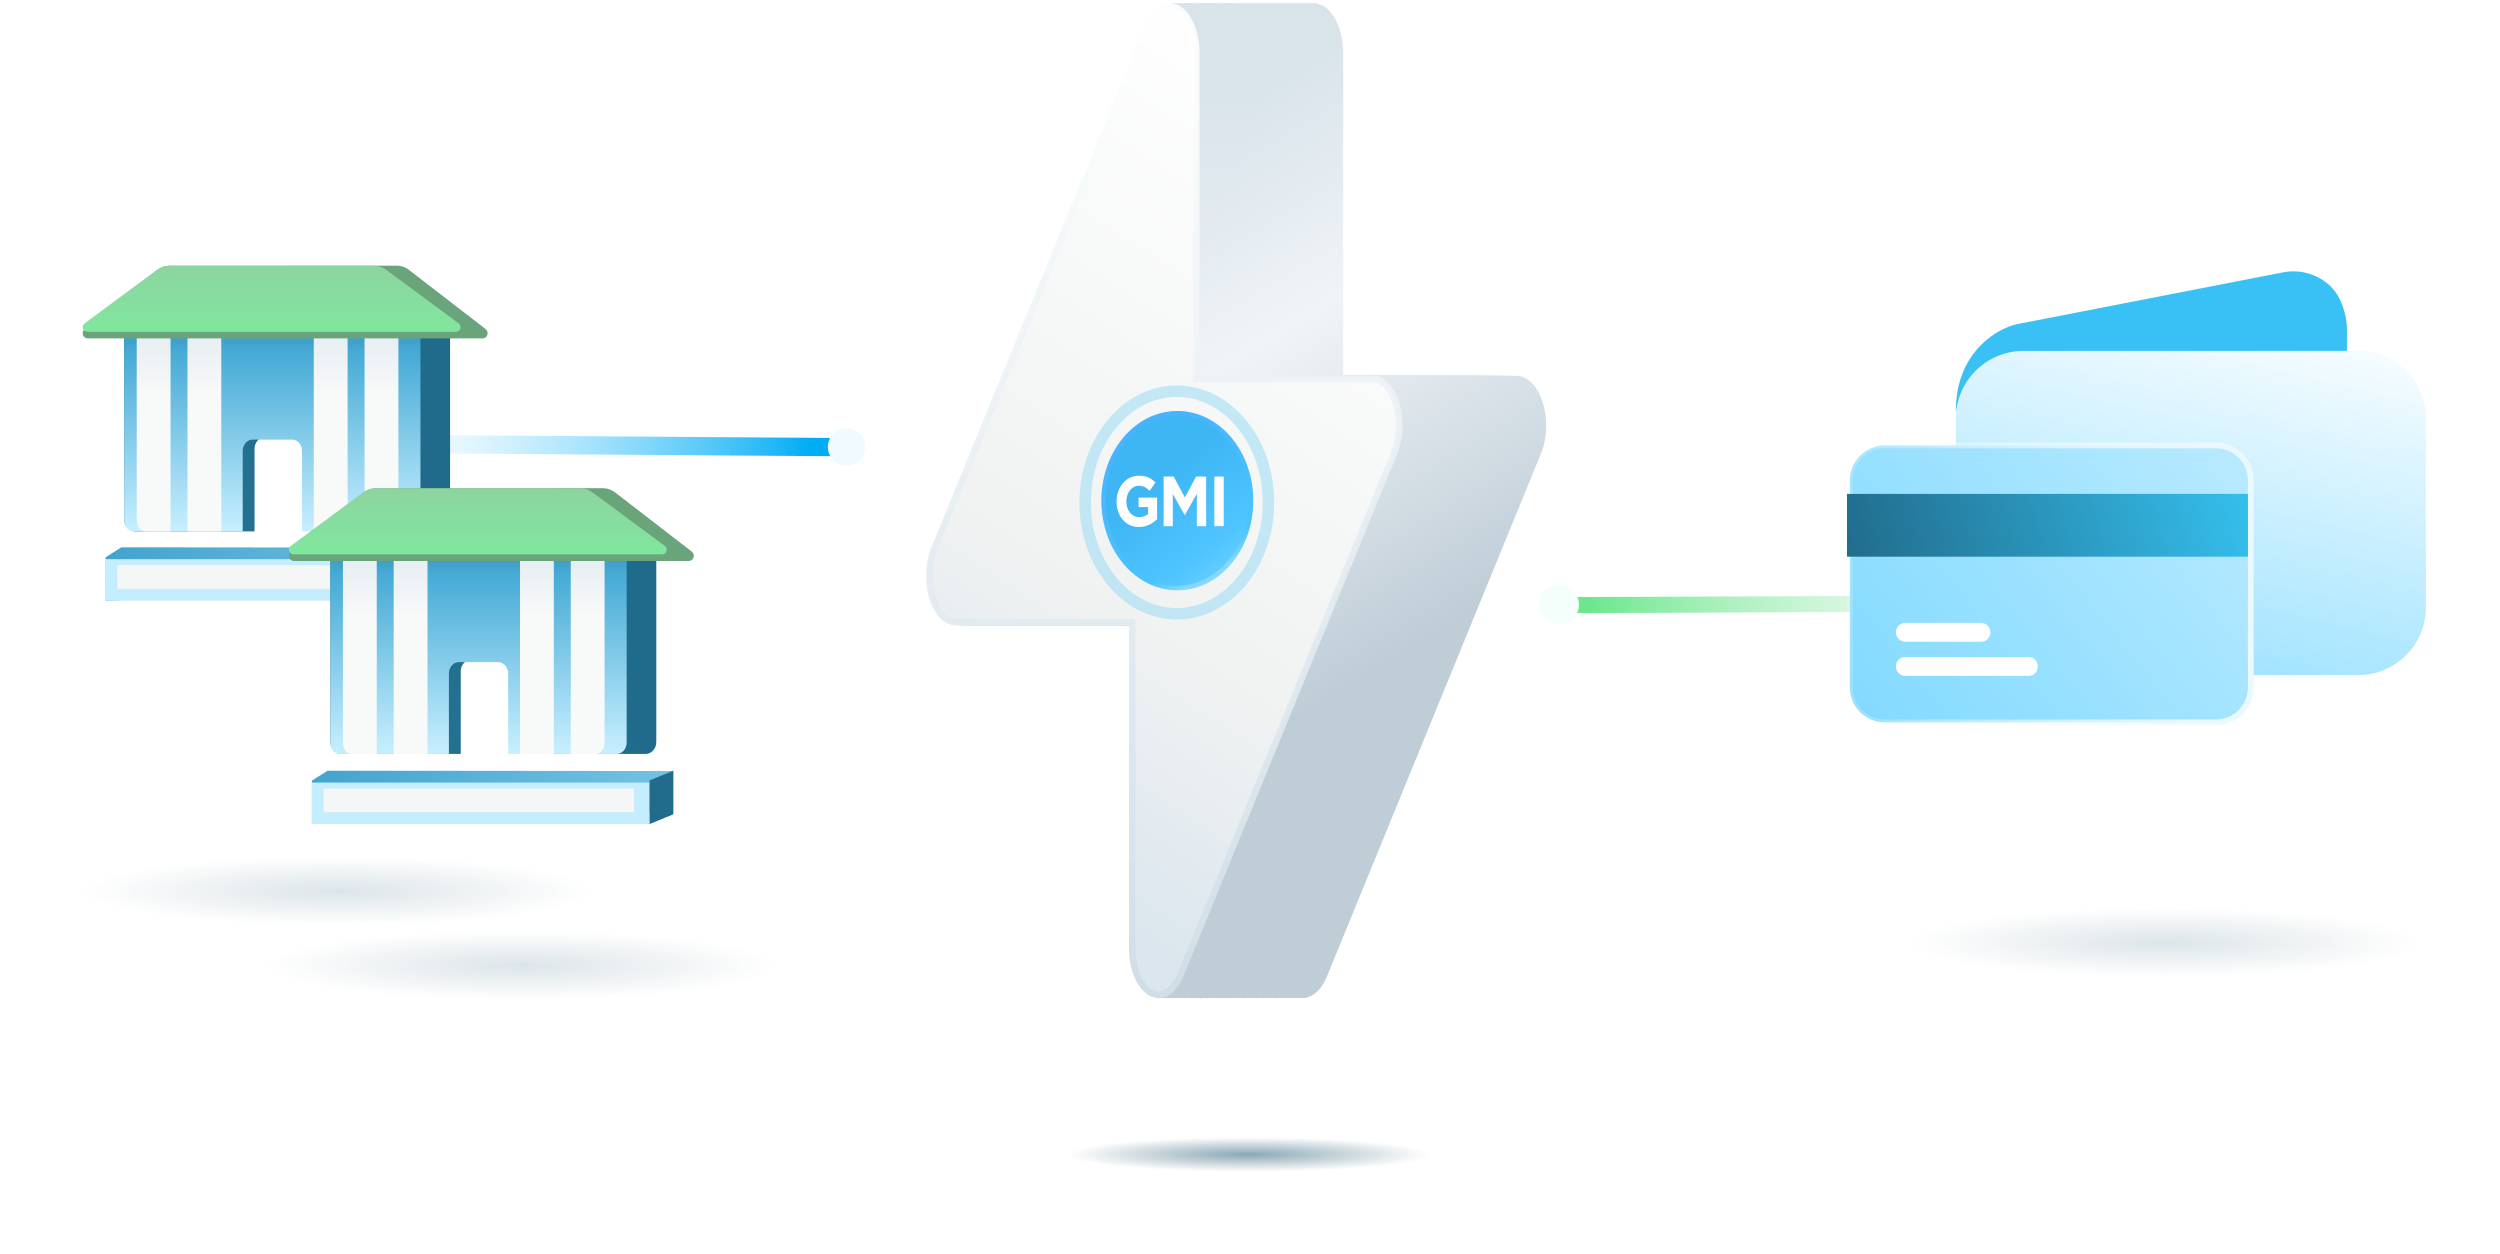 <svg width="295" height="148" viewBox="0 0 295 148" fill="none" xmlns="http://www.w3.org/2000/svg">
<path d="M99.377 52.764L40.376 52.346" stroke="url(#paint0_linear_2663_60011)" stroke-width="2.156" stroke-linecap="round"/>
<path fill-rule="evenodd" clip-rule="evenodd" d="M135.905 2.927C136.775 0.802 138.372 -0.129 139.845 0.632C141.317 1.392 142.321 3.667 142.321 6.242V44.343H162.754C164.058 44.343 165.254 45.548 165.863 47.475C166.471 49.401 166.391 51.732 165.655 53.529L140.402 115.226C139.532 117.351 137.935 118.281 136.462 117.521C134.99 116.76 133.986 114.486 133.986 111.911V73.81H113.553C112.249 73.81 111.053 72.604 110.444 70.678C109.836 68.752 109.916 66.421 110.652 64.623L135.905 2.927Z" fill="url(#paint1_linear_2663_60011)"/>
<path fill-rule="evenodd" clip-rule="evenodd" d="M136.675 2.927C137.545 0.802 139.142 -0.129 140.615 0.632C142.087 1.392 143.091 3.667 143.091 6.242V44.343H163.524C164.828 44.343 166.025 45.548 166.633 47.475C167.241 49.401 167.161 51.732 166.425 53.529L141.172 115.226C140.302 117.351 138.705 118.281 137.232 117.521C135.76 116.76 134.756 114.486 134.756 111.911V73.81H114.323C113.019 73.81 111.823 72.604 111.214 70.678C110.606 68.752 110.686 66.421 111.422 64.623L136.675 2.927Z" fill="url(#paint2_linear_2663_60011)"/>
<path fill-rule="evenodd" clip-rule="evenodd" d="M137.029 2.927C137.911 0.802 139.53 -0.129 141.023 0.632C142.516 1.392 143.534 3.667 143.533 6.242V44.343H164.246C165.568 44.343 166.781 45.548 167.398 47.475C168.014 49.401 167.933 51.732 167.187 53.529L141.588 115.226C140.706 117.351 139.087 118.281 137.594 117.521C136.102 116.76 135.084 114.486 135.084 111.911V73.81H114.371C113.05 73.81 111.836 72.604 111.22 70.678C110.603 68.752 110.684 66.421 111.43 64.623L137.029 2.927Z" fill="url(#paint3_linear_2663_60011)"/>
<path fill-rule="evenodd" clip-rule="evenodd" d="M137.446 2.927C138.315 0.802 139.913 -0.129 141.385 0.632C142.858 1.392 143.862 3.667 143.862 6.242V44.343H164.294C165.598 44.343 166.795 45.548 167.403 47.475C168.012 49.401 167.932 51.732 167.196 53.529L141.942 115.226C141.073 117.351 139.475 118.281 138.003 117.521C136.53 116.76 135.526 114.486 135.526 111.911V73.81H115.094C113.79 73.81 112.593 72.604 111.985 70.678C111.376 68.752 111.456 66.421 112.192 64.623L137.446 2.927Z" fill="url(#paint4_linear_2663_60011)"/>
<path fill-rule="evenodd" clip-rule="evenodd" d="M138.216 2.927C139.085 0.802 140.683 -0.129 142.155 0.632C143.628 1.392 144.632 3.667 144.632 6.242V44.343H165.065C166.368 44.343 167.565 45.548 168.173 47.475C168.782 49.401 168.702 51.732 167.966 53.529L142.713 115.226C141.843 117.351 140.245 118.281 138.773 117.521C137.3 116.76 136.296 114.486 136.297 111.911V73.81H115.864C114.56 73.81 113.363 72.604 112.755 70.678C112.146 68.752 112.226 66.421 112.962 64.623L138.216 2.927Z" fill="url(#paint5_linear_2663_60011)"/>
<path fill-rule="evenodd" clip-rule="evenodd" d="M138.986 2.927C139.856 0.802 141.453 -0.129 142.926 0.632C144.398 1.392 145.402 3.667 145.402 6.242V44.343H165.835C167.139 44.343 168.336 45.548 168.944 47.475C169.552 49.401 169.472 51.732 168.736 53.529L143.483 115.226C142.613 117.351 141.016 118.281 139.543 117.521C138.071 116.76 137.067 114.486 137.067 111.911V73.81H116.634C115.33 73.81 114.134 72.604 113.525 70.678C112.917 68.752 112.997 66.421 113.733 64.623L138.986 2.927Z" fill="url(#paint6_linear_2663_60011)"/>
<path fill-rule="evenodd" clip-rule="evenodd" d="M139.34 2.927C140.222 0.802 141.842 -0.129 143.334 0.632C144.827 1.392 145.845 3.667 145.844 6.242V44.343H166.557C167.879 44.343 169.092 45.548 169.709 47.475C170.325 49.401 170.244 51.732 169.498 53.529L143.899 115.226C143.017 117.351 141.398 118.281 139.905 117.521C138.413 116.76 137.395 114.486 137.395 111.911V73.81H116.682C115.361 73.81 114.147 72.604 113.531 70.678C112.914 68.752 112.995 66.421 113.741 64.623L139.34 2.927Z" fill="url(#paint7_linear_2663_60011)"/>
<path fill-rule="evenodd" clip-rule="evenodd" d="M140.11 2.927C140.992 0.802 142.612 -0.129 144.104 0.632C145.597 1.392 146.615 3.667 146.614 6.242V44.343H167.327C168.649 44.343 169.862 45.548 170.479 47.475C171.095 49.401 171.014 51.732 170.268 53.529L144.669 115.226C143.787 117.351 142.168 118.281 140.675 117.521C139.183 116.76 138.165 114.486 138.165 111.911V73.81H117.452C116.131 73.81 114.917 72.604 114.301 70.678C113.684 68.752 113.765 66.421 114.511 64.623L140.11 2.927Z" fill="url(#paint8_linear_2663_60011)"/>
<path fill-rule="evenodd" clip-rule="evenodd" d="M140.11 2.927C140.992 0.802 142.612 -0.129 144.104 0.632C145.597 1.392 146.615 3.667 146.614 6.242V44.343H167.327C168.649 44.343 169.862 45.548 170.479 47.475C171.095 49.401 171.014 51.732 170.268 53.529L144.669 115.226C143.787 117.351 142.168 118.281 140.675 117.521C139.183 116.76 138.165 114.486 138.165 111.911V73.81H117.452C116.131 73.81 114.917 72.604 114.301 70.678C113.684 68.752 113.765 66.421 114.511 64.623L140.11 2.927Z" fill="url(#paint9_linear_2663_60011)"/>
<path fill-rule="evenodd" clip-rule="evenodd" d="M140.881 2.927C141.763 0.802 143.382 -0.129 144.875 0.632C146.367 1.392 147.385 3.667 147.385 6.242V44.343H168.098C169.419 44.343 170.632 45.548 171.249 47.475C171.866 49.401 171.785 51.732 171.039 53.529L145.439 115.226C144.558 117.351 142.938 118.281 141.446 117.521C139.953 116.76 138.935 114.486 138.936 111.911V73.81H118.223C116.901 73.81 115.688 72.604 115.071 70.678C114.455 68.752 114.536 66.421 115.282 64.623L140.881 2.927Z" fill="url(#paint10_linear_2663_60011)"/>
<path fill-rule="evenodd" clip-rule="evenodd" d="M141.651 2.927C142.533 0.802 144.153 -0.129 145.645 0.632C147.138 1.392 148.156 3.667 148.155 6.242V44.343H168.868C170.19 44.343 171.403 45.548 172.02 47.475C172.636 49.401 172.555 51.732 171.809 53.529L146.21 115.226C145.328 117.351 143.709 118.281 142.216 117.521C140.724 116.76 139.706 114.486 139.706 111.911V73.81H118.993C117.672 73.81 116.459 72.604 115.842 70.678C115.225 68.752 115.306 66.421 116.052 64.623L141.651 2.927Z" fill="url(#paint11_linear_2663_60011)"/>
<path fill-rule="evenodd" clip-rule="evenodd" d="M142.006 2.927C142.9 0.802 144.541 -0.129 146.054 0.632C147.566 1.392 148.598 3.667 148.598 6.242V44.343H169.59C170.93 44.343 172.159 45.548 172.784 47.475C173.409 49.401 173.327 51.732 172.571 53.529L146.626 115.226C145.732 117.351 144.091 118.281 142.578 117.521C141.065 116.76 140.034 114.486 140.034 111.911V73.81H119.041C117.702 73.81 116.472 72.604 115.847 70.678C115.222 68.752 115.304 66.421 116.061 64.623L142.006 2.927Z" fill="url(#paint12_linear_2663_60011)"/>
<path fill-rule="evenodd" clip-rule="evenodd" d="M142.421 2.927C143.303 0.802 144.922 -0.129 146.415 0.632C147.907 1.392 148.925 3.667 148.925 6.242V44.343H169.638C170.959 44.343 172.172 45.548 172.789 47.475C173.406 49.401 173.325 51.732 172.579 53.529L146.98 115.226C146.098 117.351 144.478 118.281 142.986 117.521C141.493 116.76 140.475 114.486 140.476 111.911V73.81H119.763C118.441 73.81 117.228 72.604 116.611 70.678C115.995 68.752 116.076 66.421 116.822 64.623L142.421 2.927Z" fill="url(#paint13_linear_2663_60011)"/>
<path fill-rule="evenodd" clip-rule="evenodd" d="M143.191 2.927C144.073 0.802 145.693 -0.129 147.185 0.632C148.678 1.392 149.696 3.667 149.695 6.242V44.343H170.408C171.73 44.343 172.943 45.548 173.56 47.475C174.176 49.401 174.095 51.732 173.349 53.529L147.75 115.226C146.868 117.351 145.249 118.281 143.756 117.521C142.264 116.76 141.246 114.486 141.246 111.911V73.81H120.533C119.212 73.81 117.999 72.604 117.382 70.678C116.765 68.752 116.846 66.421 117.592 64.623L143.191 2.927Z" fill="url(#paint14_linear_2663_60011)"/>
<path fill-rule="evenodd" clip-rule="evenodd" d="M143.608 2.927C144.478 0.802 146.075 -0.129 147.548 0.632C149.02 1.392 150.024 3.667 150.024 6.242V44.343H170.457C171.761 44.343 172.958 45.548 173.566 47.475C174.174 49.401 174.094 51.732 173.358 53.529L148.105 115.226C147.235 117.351 145.638 118.281 144.165 117.521C142.693 116.76 141.689 114.486 141.689 111.911V73.81H121.256C119.952 73.81 118.756 72.604 118.147 70.678C117.539 68.752 117.619 66.421 118.355 64.623L143.608 2.927Z" fill="url(#paint15_linear_2663_60011)"/>
<path fill-rule="evenodd" clip-rule="evenodd" d="M144.378 2.927C145.248 0.802 146.845 -0.129 148.317 0.632C149.79 1.392 150.794 3.667 150.794 6.242V44.343H171.227C172.53 44.343 173.727 45.548 174.336 47.475C174.944 49.401 174.864 51.732 174.128 53.529L148.875 115.226C148.005 117.351 146.407 118.281 144.935 117.521C143.462 116.76 142.458 114.486 142.459 111.911V73.81H122.026C120.722 73.81 119.525 72.604 118.917 70.678C118.308 68.752 118.388 66.421 119.124 64.623L144.378 2.927Z" fill="url(#paint16_linear_2663_60011)"/>
<path fill-rule="evenodd" clip-rule="evenodd" d="M145.149 2.927C146.019 0.802 147.616 -0.129 149.088 0.632C150.561 1.392 151.565 3.667 151.565 6.242V44.343H171.998C173.301 44.343 174.498 45.548 175.107 47.475C175.715 49.401 175.635 51.732 174.899 53.529L149.646 115.226C148.776 117.351 147.178 118.281 145.706 117.521C144.233 116.76 143.229 114.486 143.23 111.911V73.81H122.797C121.493 73.81 120.296 72.604 119.688 70.678C119.079 68.752 119.159 66.421 119.895 64.623L145.149 2.927Z" fill="url(#paint17_linear_2663_60011)"/>
<path fill-rule="evenodd" clip-rule="evenodd" d="M145.919 2.927C146.789 0.802 148.386 -0.129 149.858 0.632C151.331 1.392 152.335 3.667 152.335 6.242V44.343H172.768C174.071 44.343 175.268 45.548 175.877 47.475C176.485 49.401 176.405 51.732 175.669 53.529L150.416 115.226C149.546 117.351 147.948 118.281 146.476 117.521C145.003 116.76 143.999 114.486 144 111.911V73.81H123.567C122.263 73.81 121.066 72.604 120.458 70.678C119.85 68.752 119.929 66.421 120.665 64.623L145.919 2.927Z" fill="url(#paint18_linear_2663_60011)"/>
<path fill-rule="evenodd" clip-rule="evenodd" d="M146.689 2.927C147.559 0.802 149.156 -0.129 150.629 0.632C152.101 1.392 153.105 3.667 153.105 6.242V44.343H173.538C174.841 44.343 176.038 45.548 176.647 47.475C177.255 49.401 177.175 51.732 176.439 53.529L151.186 115.226C150.316 117.351 148.718 118.281 147.246 117.521C145.773 116.76 144.769 114.486 144.77 111.911V73.81H124.337C123.033 73.81 121.836 72.604 121.228 70.678C120.62 68.752 120.699 66.421 121.436 64.623L146.689 2.927Z" fill="url(#paint19_linear_2663_60011)"/>
<path fill-rule="evenodd" clip-rule="evenodd" d="M147.46 2.927C148.33 0.802 149.927 -0.129 151.4 0.632C152.872 1.392 153.876 3.667 153.876 6.242V44.343H174.309C175.612 44.343 176.809 45.548 177.418 47.475C178.026 49.401 177.946 51.732 177.21 53.529L151.957 115.226C151.087 117.351 149.489 118.281 148.017 117.521C146.544 116.76 145.54 114.486 145.541 111.911V73.81H125.108C123.804 73.81 122.607 72.604 121.999 70.678C121.391 68.752 121.47 66.421 122.207 64.623L147.46 2.927Z" fill="url(#paint20_linear_2663_60011)"/>
<path fill-rule="evenodd" clip-rule="evenodd" d="M148.228 2.927C149.098 0.802 150.696 -0.129 152.168 0.632C153.641 1.392 154.645 3.667 154.644 6.242V44.343H175.077C176.381 44.343 177.578 45.548 178.186 47.475C178.794 49.401 178.715 51.732 177.978 53.529L152.725 115.226C151.855 117.351 150.258 118.281 148.785 117.521C147.313 116.76 146.309 114.486 146.309 111.911V73.81H125.876C124.572 73.81 123.376 72.604 122.767 70.678C122.159 68.752 122.239 66.421 122.975 64.623L148.228 2.927Z" fill="url(#paint21_linear_2663_60011)"/>
<path fill-rule="evenodd" clip-rule="evenodd" d="M149 2.927C149.87 0.802 151.467 -0.129 152.94 0.632C154.412 1.392 155.416 3.667 155.416 6.242V44.343H175.849C177.153 44.343 178.349 45.548 178.958 47.475C179.566 49.401 179.486 51.732 178.75 53.529L153.497 115.226C152.627 117.351 151.029 118.281 149.557 117.521C148.084 116.76 147.08 114.486 147.081 111.911V73.81H126.648C125.344 73.81 124.147 72.604 123.539 70.678C122.931 68.752 123.01 66.421 123.747 64.623L149 2.927Z" fill="url(#paint22_linear_2663_60011)"/>
<path fill-rule="evenodd" clip-rule="evenodd" d="M149.77 2.927C150.64 0.802 152.237 -0.129 153.71 0.632C155.182 1.392 156.186 3.667 156.186 6.242V44.343H176.619C177.923 44.343 179.119 45.548 179.728 47.475C180.336 49.401 180.256 51.732 179.52 53.529L154.267 115.226C153.397 117.351 151.799 118.281 150.327 117.521C148.854 116.76 147.85 114.486 147.851 111.911V73.81H127.418C126.114 73.81 124.917 72.604 124.309 70.678C123.701 68.752 123.781 66.421 124.517 64.623L149.77 2.927Z" fill="url(#paint23_linear_2663_60011)"/>
<path fill-rule="evenodd" clip-rule="evenodd" d="M150.54 2.927C151.41 0.802 153.007 -0.129 154.48 0.632C155.952 1.392 156.956 3.667 156.956 6.242V44.343H177.389C178.693 44.343 179.889 45.548 180.498 47.475C181.106 49.401 181.026 51.732 180.29 53.529L155.037 115.226C154.167 117.351 152.569 118.281 151.097 117.521C149.624 116.76 148.62 114.486 148.621 111.911V73.81H128.188C126.884 73.81 125.687 72.604 125.079 70.678C124.471 68.752 124.551 66.421 125.287 64.623L150.54 2.927Z" fill="url(#paint24_linear_2663_60011)"/>
<path fill-rule="evenodd" clip-rule="evenodd" d="M151.311 2.927C152.181 0.802 153.778 -0.129 155.251 0.632C156.723 1.392 157.727 3.667 157.727 6.242V44.343H178.16C179.464 44.343 180.66 45.548 181.269 47.475C181.877 49.401 181.797 51.732 181.061 53.529L155.808 115.226C154.938 117.351 153.34 118.281 151.868 117.521C150.395 116.76 149.391 114.486 149.392 111.911V73.81H128.959C127.655 73.81 126.458 72.604 125.85 70.678C125.242 68.752 125.322 66.421 126.058 64.623L151.311 2.927Z" fill="url(#paint25_linear_2663_60011)"/>
<path fill-rule="evenodd" clip-rule="evenodd" d="M152.081 2.927C152.951 0.802 154.548 -0.129 156.021 0.632C157.493 1.392 158.497 3.667 158.497 6.242V44.343H178.93C180.234 44.343 181.43 45.548 182.039 47.475C182.647 49.401 182.567 51.732 181.831 53.529L156.578 115.226C155.708 117.351 154.11 118.281 152.638 117.521C151.165 116.76 150.162 114.486 150.162 111.911V73.81H129.729C128.425 73.81 127.228 72.604 126.62 70.678C126.012 68.752 126.092 66.421 126.828 64.623L152.081 2.927Z" fill="url(#paint26_linear_2663_60011)"/>
<path d="M141.166 44.343V44.728H141.551H161.984C163.032 44.728 164.135 45.72 164.726 47.591C165.308 49.435 165.23 51.672 164.529 53.383L164.529 53.383L139.276 115.08C138.863 116.09 138.293 116.774 137.695 117.123C137.111 117.463 136.483 117.496 135.869 117.179C135.237 116.852 134.668 116.177 134.255 115.241C133.843 114.309 133.601 113.151 133.602 111.911V73.81V73.425H133.216H112.783C111.736 73.425 110.633 72.433 110.042 70.562C109.46 68.718 109.538 66.48 110.239 64.769L110.239 64.769L135.492 3.073C135.905 2.063 136.475 1.378 137.073 1.03C137.657 0.69 138.285 0.657 138.899 0.974C139.531 1.3 140.1 1.975 140.513 2.912C140.924 3.843 141.166 5.002 141.166 6.241V44.343Z" fill="url(#paint27_linear_2663_60011)" stroke="url(#paint28_linear_2663_60011)" stroke-width="0.77"/>
<g filter="url(#filter0_d_2663_60011)">
<circle cx="99.893" cy="52.745" r="2.208" transform="rotate(-28.191 99.893 52.745)" fill="#F1FBFF"/>
</g>
<g filter="url(#filter1_d_2663_60011)">
<circle cx="258.77" cy="53.184" r="0.735" transform="rotate(-28.353 258.77 53.184)" fill="#D3F2E7"/>
</g>
<path d="M138.925 69.583C143.817 69.583 147.783 64.879 147.783 59.077C147.783 53.275 143.817 48.571 138.925 48.571C134.033 48.571 130.067 53.275 130.067 59.077C130.067 64.879 134.033 69.583 138.925 69.583Z" fill="url(#paint29_linear_2663_60011)"/>
<mask id="mask0_2663_60011" style="mask-type:alpha" maskUnits="userSpaceOnUse" x="109" y="0" width="57" height="118">
<path d="M141.167 44.343V44.728H141.552H161.985C163.032 44.728 164.136 45.72 164.727 47.591C165.309 49.435 165.23 51.672 164.53 53.383L164.53 53.383L139.276 115.08C138.863 116.09 138.293 116.774 137.695 117.123C137.111 117.463 136.483 117.496 135.87 117.179C135.238 116.852 134.669 116.177 134.255 115.241C133.844 114.309 133.602 113.151 133.602 111.911V73.81V73.425H133.217H112.784C111.737 73.425 110.633 72.433 110.042 70.562C109.46 68.718 109.539 66.48 110.239 64.769L110.239 64.769L135.492 3.073C135.906 2.063 136.476 1.378 137.074 1.03C137.658 0.69 138.285 0.657 138.899 0.974C139.531 1.3 140.1 1.975 140.514 2.912C140.925 3.843 141.167 5.002 141.167 6.241V44.343Z" fill="url(#paint30_linear_2663_60011)" stroke="url(#paint31_linear_2663_60011)" stroke-width="0.77"/>
</mask>
<g mask="url(#mask0_2663_60011)">
<path d="M138.862 72.424C144.835 72.424 149.677 66.545 149.677 59.292C149.677 52.04 144.835 46.161 138.862 46.161C132.889 46.161 128.047 52.04 128.047 59.292C128.047 66.545 132.889 72.424 138.862 72.424Z" stroke="#82D3F5" stroke-opacity="0.43" stroke-width="1.352"/>
</g>
<path d="M138.924 69.388C143.726 69.388 147.618 64.772 147.618 59.077C147.618 53.382 143.726 48.765 138.924 48.765C134.123 48.765 130.23 53.382 130.23 59.077C130.23 64.772 134.123 69.388 138.924 69.388Z" stroke="url(#paint32_linear_2663_60011)" stroke-width="0.542"/>
<path d="M143.293 56.235H144.397V62.088H143.293V56.235Z" fill="white"/>
<path d="M141.136 56.235H142.326V62.088H141.229V58.267L139.817 60.767H139.788L138.39 58.292V62.088H137.308V56.235H138.498L139.817 58.71L141.136 56.235Z" fill="white"/>
<path d="M131.752 59.178V59.161C131.752 57.498 132.863 56.135 134.383 56.135C135.286 56.135 135.831 56.419 136.354 56.938L135.659 57.916C135.272 57.539 134.928 57.322 134.347 57.322C133.544 57.322 132.906 58.15 132.906 59.145V59.161C132.906 60.231 133.537 61.017 134.426 61.017C134.827 61.017 135.186 60.9 135.465 60.666V59.83H134.354V58.718H136.533V61.26C136.017 61.77 135.308 62.188 134.39 62.188C132.827 62.188 131.752 60.909 131.752 59.178Z" fill="white"/>
<path d="M184.127 71.42C184.661 71.385 195.995 71.366 196.199 71.366C196.205 71.366 196.205 71.366 196.211 71.366L242.391 71.16" stroke="url(#paint33_linear_2663_60011)" stroke-width="1.893" stroke-linecap="round"/>
<g filter="url(#filter2_d_2663_60011)">
<circle cx="183.961" cy="71.348" r="2.357" transform="rotate(-28.353 183.961 71.348)" fill="#F4FFFB"/>
</g>
<g filter="url(#filter3_f_2663_60011)">
<ellipse cx="147.31" cy="136.23" rx="21.292" ry="2.028" fill="url(#paint34_radial_2663_60011)"/>
</g>
<g filter="url(#filter4_f_2663_60011)">
<ellipse cx="255.458" cy="111.222" rx="30.079" ry="4.056" fill="url(#paint35_radial_2663_60011)" fill-opacity="0.3"/>
</g>
<g filter="url(#filter5_f_2663_60011)">
<ellipse cx="61.468" cy="113.925" rx="30.079" ry="4.056" fill="url(#paint36_radial_2663_60011)" fill-opacity="0.3"/>
</g>
<g filter="url(#filter6_f_2663_60011)">
<ellipse cx="39.838" cy="105.138" rx="30.079" ry="4.056" fill="url(#paint37_radial_2663_60011)" fill-opacity="0.3"/>
</g>
<path d="M269.327 32.153L238.006 38.25C235.606 38.782 230.787 41.584 230.787 48.517C230.787 48.517 234.139 41.584 238.672 41.584H276.94V38.861C276.94 37.188 276.273 35.049 275.087 33.867C273.58 32.365 271.42 31.715 269.327 32.153Z" fill="#39C0F5"/>
<path d="M278.255 41.406H238.787C234.374 41.406 230.787 44.979 230.787 49.376V71.693C230.787 76.09 234.374 79.664 238.787 79.664H278.255C282.669 79.664 286.255 76.09 286.255 71.693V49.376C286.255 44.979 282.669 41.406 278.255 41.406Z" fill="url(#paint38_linear_2663_60011)"/>
<path d="M222.408 52.561C220.129 52.561 218.284 54.401 218.284 56.668V81.13C218.284 83.397 220.129 85.237 222.408 85.237H261.47C263.749 85.237 265.594 83.397 265.594 81.13V56.668C265.594 54.401 263.749 52.561 261.47 52.561H222.408Z" fill="url(#paint39_linear_2663_60011)" stroke="url(#paint40_linear_2663_60011)" stroke-width="0.681"/>
<path d="M224.833 75.724L233.761 75.724C234.377 75.724 234.877 75.227 234.877 74.612C234.877 73.998 234.377 73.501 233.761 73.501H224.833C224.216 73.501 223.717 73.998 223.717 74.612C223.717 75.227 224.216 75.724 224.833 75.724Z" fill="white"/>
<path d="M224.763 79.75L239.411 79.75C239.989 79.75 240.458 79.252 240.458 78.638C240.458 78.024 239.989 77.526 239.411 77.526L224.763 77.526C224.185 77.526 223.717 78.024 223.717 78.638C223.717 79.252 224.185 79.75 224.763 79.75Z" fill="white"/>
<path d="M265.259 58.281L217.944 58.281V65.689L265.259 65.689L265.259 58.281Z" fill="url(#paint41_linear_2663_60011)"/>
<path d="M14.327 64.582L55.109 64.622V69.477L12.474 70.876V65.747L14.327 64.582Z" fill="url(#paint42_linear_2663_60011)"/>
<rect x="12.463" y="65.982" width="39.853" height="4.894" fill="#C4EDFE"/>
<rect x="13.847" y="66.682" width="36.638" height="2.797" fill="#F5F6F6"/>
<path d="M52.318 65.727L55.115 64.582V69.731L52.318 70.875V65.727Z" fill="#216C8C"/>
<path fill-rule="evenodd" clip-rule="evenodd" d="M15.937 37.629C15.229 37.629 14.655 38.253 14.655 39.022V61.312C14.655 62.082 15.229 62.705 15.937 62.705H30.037V52.953C30.037 52.184 30.611 51.56 31.319 51.56H36.446C37.154 51.56 37.728 52.184 37.728 52.953V62.705H51.828C52.536 62.705 53.109 62.082 53.109 61.312V39.022C53.109 38.253 52.536 37.629 51.828 37.629H15.937Z" fill="url(#paint43_linear_2663_60011)"/>
<path fill-rule="evenodd" clip-rule="evenodd" d="M15.82 38.325C15.177 38.325 14.655 38.932 14.655 39.68V61.351C14.655 62.099 15.177 62.705 15.82 62.705H28.638V53.224C28.638 52.476 29.16 51.87 29.804 51.87H34.465C35.108 51.87 35.63 52.476 35.63 53.224V62.705H48.448C49.092 62.705 49.614 62.099 49.614 61.351V39.68C49.614 38.932 49.092 38.325 48.448 38.325H15.82Z" fill="url(#paint44_linear_2663_60011)"/>
<path d="M43.017 38.081H46.011C46.562 38.081 47.009 38.693 47.009 39.449V61.338C47.009 62.094 46.562 62.706 46.011 62.706H43.017V38.081Z" fill="url(#paint45_linear_2663_60011)"/>
<path d="M37.026 38.081H41.018V62.706H37.026V38.081Z" fill="url(#paint46_linear_2663_60011)"/>
<path d="M16.133 39.449C16.133 38.693 16.58 38.081 17.131 38.081H20.125V62.706H17.131C16.58 62.706 16.133 62.094 16.133 61.338V39.449Z" fill="url(#paint47_linear_2663_60011)"/>
<path d="M22.121 38.081H26.113V62.706H22.121V38.081Z" fill="url(#paint48_linear_2663_60011)"/>
<path d="M18.542 31.876C18.953 31.541 19.459 31.36 19.979 31.36L46.839 31.346C47.36 31.346 47.865 31.528 48.276 31.862L57.313 38.837C57.753 39.194 57.511 39.932 56.954 39.932H10.346C9.788 39.932 9.546 39.194 9.986 38.837L18.542 31.876Z" fill="#6AA47B"/>
<path d="M18.542 31.828C18.953 31.524 19.459 31.359 19.98 31.359H44.128C44.649 31.359 45.154 31.524 45.566 31.828L54.121 38.157C54.561 38.482 54.319 39.153 53.761 39.153H10.346C9.789 39.153 9.547 38.482 9.987 38.157L18.542 31.828Z" fill="url(#paint49_linear_2663_60011)"/>
<path d="M38.66 90.943L79.442 90.983V95.838L36.807 97.236V92.108L38.66 90.943Z" fill="url(#paint50_linear_2663_60011)"/>
<rect x="36.796" y="92.343" width="39.853" height="4.894" fill="#C4EDFE"/>
<rect x="38.18" y="93.042" width="36.638" height="2.797" fill="#F5F6F6"/>
<path d="M76.652 92.088L79.449 90.943V96.092L76.652 97.236V92.088Z" fill="#216C8C"/>
<path fill-rule="evenodd" clip-rule="evenodd" d="M40.269 63.891C39.561 63.891 38.987 64.515 38.987 65.284V87.575C38.987 88.344 39.561 88.968 40.269 88.968H54.369V79.216C54.369 78.446 54.943 77.823 55.651 77.823H60.778C61.486 77.823 62.06 78.446 62.06 79.216V88.968H76.16C76.868 88.968 77.442 88.344 77.442 87.575V65.284C77.442 64.515 76.868 63.891 76.16 63.891H40.269Z" fill="url(#paint51_linear_2663_60011)"/>
<path fill-rule="evenodd" clip-rule="evenodd" d="M40.152 64.588C39.508 64.588 38.987 65.194 38.987 65.942V87.613C38.987 88.361 39.508 88.968 40.152 88.968H52.97V79.487C52.97 78.739 53.492 78.132 54.136 78.132H58.797C59.44 78.132 59.962 78.739 59.962 79.487V88.968H72.78C73.424 88.968 73.946 88.361 73.946 87.613V65.942C73.946 65.194 73.424 64.588 72.78 64.588H40.152Z" fill="url(#paint52_linear_2663_60011)"/>
<path d="M67.349 64.343H70.343C70.894 64.343 71.341 64.955 71.341 65.711V87.6C71.341 88.356 70.894 88.969 70.343 88.969H67.349V64.343Z" fill="url(#paint53_linear_2663_60011)"/>
<path d="M61.358 64.343H65.35V88.969H61.358V64.343Z" fill="url(#paint54_linear_2663_60011)"/>
<path d="M40.466 65.711C40.466 64.955 40.913 64.343 41.464 64.343H44.458V88.969H41.464C40.913 88.969 40.466 88.356 40.466 87.6V65.711Z" fill="url(#paint55_linear_2663_60011)"/>
<path d="M46.454 64.343H50.446V88.969H46.454V64.343Z" fill="url(#paint56_linear_2663_60011)"/>
<path d="M42.874 58.138C43.285 57.804 43.791 57.622 44.311 57.622L71.171 57.609C71.692 57.609 72.197 57.79 72.608 58.125L81.645 65.099C82.085 65.457 81.843 66.195 81.286 66.195H34.678C34.12 66.195 33.879 65.457 34.318 65.099L42.874 58.138Z" fill="#6AA47B"/>
<path d="M42.874 58.091C43.285 57.787 43.791 57.622 44.311 57.622H68.46C68.98 57.622 69.486 57.787 69.897 58.091L78.452 64.419C78.892 64.744 78.65 65.415 78.093 65.415H34.678C34.12 65.415 33.879 64.744 34.318 64.419L42.874 58.091Z" fill="url(#paint57_linear_2663_60011)"/>
<defs>
<filter id="filter0_d_2663_60011" x="86.96" y="39.812" width="25.866" height="25.866" filterUnits="userSpaceOnUse" color-interpolation-filters="sRGB">
<feFlood flood-opacity="0" result="BackgroundImageFix"/>
<feColorMatrix in="SourceAlpha" type="matrix" values="0 0 0 0 0 0 0 0 0 0 0 0 0 0 0 0 0 0 127 0" result="hardAlpha"/>
<feMorphology radius="4.416" operator="dilate" in="SourceAlpha" result="effect1_dropShadow_2663_60011"/>
<feOffset/>
<feGaussianBlur stdDeviation="3.154"/>
<feComposite in2="hardAlpha" operator="out"/>
<feColorMatrix type="matrix" values="0 0 0 0 0.024 0 0 0 0 0.679 0 0 0 0 0.959 0 0 0 0.7 0"/>
<feBlend mode="normal" in2="BackgroundImageFix" result="effect1_dropShadow_2663_60011"/>
<feBlend mode="normal" in="SourceGraphic" in2="effect1_dropShadow_2663_60011" result="shape"/>
</filter>
<filter id="filter1_d_2663_60011" x="254.656" y="49.07" width="8.229" height="8.229" filterUnits="userSpaceOnUse" color-interpolation-filters="sRGB">
<feFlood flood-opacity="0" result="BackgroundImageFix"/>
<feColorMatrix in="SourceAlpha" type="matrix" values="0 0 0 0 0 0 0 0 0 0 0 0 0 0 0 0 0 0 127 0" result="hardAlpha"/>
<feMorphology radius="1.352" operator="dilate" in="SourceAlpha" result="effect1_dropShadow_2663_60011"/>
<feOffset/>
<feGaussianBlur stdDeviation="1.014"/>
<feComposite in2="hardAlpha" operator="out"/>
<feColorMatrix type="matrix" values="0 0 0 0 0.325 0 0 0 0 0.851 0 0 0 0 0.471 0 0 0 1 0"/>
<feBlend mode="normal" in2="BackgroundImageFix" result="effect1_dropShadow_2663_60011"/>
<feBlend mode="normal" in="SourceGraphic" in2="effect1_dropShadow_2663_60011" result="shape"/>
</filter>
<filter id="filter2_d_2663_60011" x="176.197" y="63.583" width="15.529" height="15.529" filterUnits="userSpaceOnUse" color-interpolation-filters="sRGB">
<feFlood flood-opacity="0" result="BackgroundImageFix"/>
<feColorMatrix in="SourceAlpha" type="matrix" values="0 0 0 0 0 0 0 0 0 0 0 0 0 0 0 0 0 0 127 0" result="hardAlpha"/>
<feMorphology radius="2.028" operator="dilate" in="SourceAlpha" result="effect1_dropShadow_2663_60011"/>
<feOffset/>
<feGaussianBlur stdDeviation="1.69"/>
<feComposite in2="hardAlpha" operator="out"/>
<feColorMatrix type="matrix" values="0 0 0 0 0.325 0 0 0 0 0.851 0 0 0 0 0.471 0 0 0 1 0"/>
<feBlend mode="normal" in2="BackgroundImageFix" result="effect1_dropShadow_2663_60011"/>
<feBlend mode="normal" in="SourceGraphic" in2="effect1_dropShadow_2663_60011" result="shape"/>
</filter>
<filter id="filter3_f_2663_60011" x="116.775" y="124.959" width="61.07" height="22.543" filterUnits="userSpaceOnUse" color-interpolation-filters="sRGB">
<feFlood flood-opacity="0" result="BackgroundImageFix"/>
<feBlend mode="normal" in="SourceGraphic" in2="BackgroundImageFix" result="shape"/>
<feGaussianBlur stdDeviation="4.622" result="effect1_foregroundBlur_2663_60011"/>
</filter>
<filter id="filter4_f_2663_60011" x="216.136" y="97.923" width="78.644" height="26.598" filterUnits="userSpaceOnUse" color-interpolation-filters="sRGB">
<feFlood flood-opacity="0" result="BackgroundImageFix"/>
<feBlend mode="normal" in="SourceGraphic" in2="BackgroundImageFix" result="shape"/>
<feGaussianBlur stdDeviation="4.622" result="effect1_foregroundBlur_2663_60011"/>
</filter>
<filter id="filter5_f_2663_60011" x="22.146" y="100.626" width="78.644" height="26.598" filterUnits="userSpaceOnUse" color-interpolation-filters="sRGB">
<feFlood flood-opacity="0" result="BackgroundImageFix"/>
<feBlend mode="normal" in="SourceGraphic" in2="BackgroundImageFix" result="shape"/>
<feGaussianBlur stdDeviation="4.622" result="effect1_foregroundBlur_2663_60011"/>
</filter>
<filter id="filter6_f_2663_60011" x="0.516" y="91.839" width="78.644" height="26.598" filterUnits="userSpaceOnUse" color-interpolation-filters="sRGB">
<feFlood flood-opacity="0" result="BackgroundImageFix"/>
<feBlend mode="normal" in="SourceGraphic" in2="BackgroundImageFix" result="shape"/>
<feGaussianBlur stdDeviation="4.622" result="effect1_foregroundBlur_2663_60011"/>
</filter>
<linearGradient id="paint0_linear_2663_60011" x1="95.747" y1="49.551" x2="44.872" y2="49.827" gradientUnits="userSpaceOnUse">
<stop stop-color="#00ACF4"/>
<stop offset="0.992" stop-color="#85DAFF" stop-opacity="0"/>
</linearGradient>
<linearGradient id="paint1_linear_2663_60011" x1="132.161" y1="9.46" x2="166.397" y2="66.867" gradientUnits="userSpaceOnUse">
<stop stop-color="#D8E3EA"/>
<stop offset="0.402" stop-color="#F0F4F7"/>
<stop offset="1" stop-color="#BFCDD7"/>
</linearGradient>
<linearGradient id="paint2_linear_2663_60011" x1="132.931" y1="9.46" x2="167.167" y2="66.867" gradientUnits="userSpaceOnUse">
<stop stop-color="#D8E3EA"/>
<stop offset="0.402" stop-color="#F0F4F7"/>
<stop offset="1" stop-color="#BFCDD7"/>
</linearGradient>
<linearGradient id="paint3_linear_2663_60011" x1="133.234" y1="9.46" x2="167.247" y2="67.274" gradientUnits="userSpaceOnUse">
<stop stop-color="#D8E3EA"/>
<stop offset="0.402" stop-color="#F0F4F7"/>
<stop offset="1" stop-color="#BFCDD7"/>
</linearGradient>
<linearGradient id="paint4_linear_2663_60011" x1="133.701" y1="9.46" x2="167.937" y2="66.867" gradientUnits="userSpaceOnUse">
<stop stop-color="#D8E3EA"/>
<stop offset="0.402" stop-color="#F0F4F7"/>
<stop offset="1" stop-color="#BFCDD7"/>
</linearGradient>
<linearGradient id="paint5_linear_2663_60011" x1="134.471" y1="9.46" x2="168.707" y2="66.867" gradientUnits="userSpaceOnUse">
<stop stop-color="#D8E3EA"/>
<stop offset="0.402" stop-color="#F0F4F7"/>
<stop offset="1" stop-color="#BFCDD7"/>
</linearGradient>
<linearGradient id="paint6_linear_2663_60011" x1="135.242" y1="9.46" x2="169.478" y2="66.867" gradientUnits="userSpaceOnUse">
<stop stop-color="#D8E3EA"/>
<stop offset="0.402" stop-color="#F0F4F7"/>
<stop offset="1" stop-color="#BFCDD7"/>
</linearGradient>
<linearGradient id="paint7_linear_2663_60011" x1="135.545" y1="9.46" x2="169.558" y2="67.274" gradientUnits="userSpaceOnUse">
<stop stop-color="#D8E3EA"/>
<stop offset="0.402" stop-color="#F0F4F7"/>
<stop offset="1" stop-color="#BFCDD7"/>
</linearGradient>
<linearGradient id="paint8_linear_2663_60011" x1="136.315" y1="9.46" x2="170.328" y2="67.274" gradientUnits="userSpaceOnUse">
<stop stop-color="#D8E3EA"/>
<stop offset="0.402" stop-color="#F0F4F7"/>
<stop offset="1" stop-color="#BFCDD7"/>
</linearGradient>
<linearGradient id="paint9_linear_2663_60011" x1="136.315" y1="9.46" x2="170.328" y2="67.274" gradientUnits="userSpaceOnUse">
<stop stop-color="#D8E3EA"/>
<stop offset="0.402" stop-color="#F0F4F7"/>
<stop offset="1" stop-color="#BFCDD7"/>
</linearGradient>
<linearGradient id="paint10_linear_2663_60011" x1="137.085" y1="9.46" x2="171.098" y2="67.274" gradientUnits="userSpaceOnUse">
<stop stop-color="#D8E3EA"/>
<stop offset="0.402" stop-color="#F0F4F7"/>
<stop offset="1" stop-color="#BFCDD7"/>
</linearGradient>
<linearGradient id="paint11_linear_2663_60011" x1="137.856" y1="9.46" x2="171.869" y2="67.274" gradientUnits="userSpaceOnUse">
<stop stop-color="#D8E3EA"/>
<stop offset="0.402" stop-color="#F0F4F7"/>
<stop offset="1" stop-color="#BFCDD7"/>
</linearGradient>
<linearGradient id="paint12_linear_2663_60011" x1="138.159" y1="9.46" x2="171.949" y2="67.67" gradientUnits="userSpaceOnUse">
<stop stop-color="#D8E3EA"/>
<stop offset="0.402" stop-color="#F0F4F7"/>
<stop offset="1" stop-color="#BFCDD7"/>
</linearGradient>
<linearGradient id="paint13_linear_2663_60011" x1="138.625" y1="9.46" x2="172.638" y2="67.274" gradientUnits="userSpaceOnUse">
<stop stop-color="#D8E3EA"/>
<stop offset="0.402" stop-color="#F0F4F7"/>
<stop offset="1" stop-color="#BFCDD7"/>
</linearGradient>
<linearGradient id="paint14_linear_2663_60011" x1="139.396" y1="9.46" x2="173.409" y2="67.274" gradientUnits="userSpaceOnUse">
<stop stop-color="#D8E3EA"/>
<stop offset="0.402" stop-color="#F0F4F7"/>
<stop offset="1" stop-color="#BFCDD7"/>
</linearGradient>
<linearGradient id="paint15_linear_2663_60011" x1="139.864" y1="9.46" x2="174.1" y2="66.867" gradientUnits="userSpaceOnUse">
<stop stop-color="#D8E3EA"/>
<stop offset="0.402" stop-color="#F0F4F7"/>
<stop offset="1" stop-color="#BFCDD7"/>
</linearGradient>
<linearGradient id="paint16_linear_2663_60011" x1="140.633" y1="9.46" x2="174.87" y2="66.867" gradientUnits="userSpaceOnUse">
<stop stop-color="#D8E3EA"/>
<stop offset="0.402" stop-color="#F0F4F7"/>
<stop offset="1" stop-color="#BFCDD7"/>
</linearGradient>
<linearGradient id="paint17_linear_2663_60011" x1="141.404" y1="9.46" x2="175.641" y2="66.867" gradientUnits="userSpaceOnUse">
<stop stop-color="#D8E3EA"/>
<stop offset="0.402" stop-color="#F0F4F7"/>
<stop offset="1" stop-color="#BFCDD7"/>
</linearGradient>
<linearGradient id="paint18_linear_2663_60011" x1="142.174" y1="9.46" x2="176.411" y2="66.867" gradientUnits="userSpaceOnUse">
<stop stop-color="#D8E3EA"/>
<stop offset="0.402" stop-color="#F0F4F7"/>
<stop offset="1" stop-color="#BFCDD7"/>
</linearGradient>
<linearGradient id="paint19_linear_2663_60011" x1="142.944" y1="9.46" x2="177.181" y2="66.867" gradientUnits="userSpaceOnUse">
<stop stop-color="#D8E3EA"/>
<stop offset="0.402" stop-color="#F0F4F7"/>
<stop offset="1" stop-color="#BFCDD7"/>
</linearGradient>
<linearGradient id="paint20_linear_2663_60011" x1="143.715" y1="9.46" x2="177.952" y2="66.867" gradientUnits="userSpaceOnUse">
<stop stop-color="#D8E3EA"/>
<stop offset="0.402" stop-color="#F0F4F7"/>
<stop offset="1" stop-color="#BFCDD7"/>
</linearGradient>
<linearGradient id="paint21_linear_2663_60011" x1="144.484" y1="9.46" x2="178.72" y2="66.867" gradientUnits="userSpaceOnUse">
<stop stop-color="#D8E3EA"/>
<stop offset="0.402" stop-color="#F0F4F7"/>
<stop offset="1" stop-color="#BFCDD7"/>
</linearGradient>
<linearGradient id="paint22_linear_2663_60011" x1="145.255" y1="9.46" x2="179.492" y2="66.867" gradientUnits="userSpaceOnUse">
<stop stop-color="#D8E3EA"/>
<stop offset="0.402" stop-color="#F0F4F7"/>
<stop offset="1" stop-color="#BFCDD7"/>
</linearGradient>
<linearGradient id="paint23_linear_2663_60011" x1="146.025" y1="9.46" x2="180.262" y2="66.867" gradientUnits="userSpaceOnUse">
<stop stop-color="#D8E3EA"/>
<stop offset="0.402" stop-color="#F0F4F7"/>
<stop offset="1" stop-color="#BFCDD7"/>
</linearGradient>
<linearGradient id="paint24_linear_2663_60011" x1="146.795" y1="9.46" x2="181.032" y2="66.867" gradientUnits="userSpaceOnUse">
<stop stop-color="#D8E3EA"/>
<stop offset="0.402" stop-color="#F0F4F7"/>
<stop offset="1" stop-color="#BFCDD7"/>
</linearGradient>
<linearGradient id="paint25_linear_2663_60011" x1="147.566" y1="9.46" x2="181.803" y2="66.867" gradientUnits="userSpaceOnUse">
<stop stop-color="#D8E3EA"/>
<stop offset="0.402" stop-color="#F0F4F7"/>
<stop offset="1" stop-color="#BFCDD7"/>
</linearGradient>
<linearGradient id="paint26_linear_2663_60011" x1="148.336" y1="9.46" x2="182.573" y2="66.867" gradientUnits="userSpaceOnUse">
<stop stop-color="#D8E3EA"/>
<stop offset="0.402" stop-color="#F0F4F7"/>
<stop offset="1" stop-color="#BFCDD7"/>
</linearGradient>
<linearGradient id="paint27_linear_2663_60011" x1="137.51" y1="112.828" x2="190.251" y2="32.473" gradientUnits="userSpaceOnUse">
<stop stop-color="#DBE6EE"/>
<stop offset="0.312" stop-color="#F0F2F2"/>
<stop offset="1" stop-color="white"/>
</linearGradient>
<linearGradient id="paint28_linear_2663_60011" x1="137.384" y1="0.369" x2="137.384" y2="117.783" gradientUnits="userSpaceOnUse">
<stop stop-color="white" stop-opacity="0.9"/>
<stop offset="1" stop-color="#D0DEE7"/>
</linearGradient>
<linearGradient id="paint29_linear_2663_60011" x1="131.484" y1="51.23" x2="144.503" y2="67.623" gradientUnits="userSpaceOnUse">
<stop offset="0.358" stop-color="#3EB6F4"/>
<stop offset="0.833" stop-color="#4FC4FF"/>
<stop offset="1" stop-color="#63CEFF"/>
</linearGradient>
<linearGradient id="paint30_linear_2663_60011" x1="133.792" y1="151.885" x2="167.572" y2="38.687" gradientUnits="userSpaceOnUse">
<stop stop-color="#B2ECFF"/>
<stop offset="1" stop-color="white"/>
</linearGradient>
<linearGradient id="paint31_linear_2663_60011" x1="137.384" y1="0.369" x2="208.728" y2="68.441" gradientUnits="userSpaceOnUse">
<stop stop-color="#D4F2FF"/>
<stop offset="1" stop-color="white"/>
</linearGradient>
<linearGradient id="paint32_linear_2663_60011" x1="135.326" y1="49.611" x2="145.22" y2="66.946" gradientUnits="userSpaceOnUse">
<stop stop-color="#48B2FF"/>
<stop offset="0.849" stop-color="#4BC4FB"/>
<stop offset="0.979" stop-color="#85D9FF"/>
</linearGradient>
<linearGradient id="paint33_linear_2663_60011" x1="187.539" y1="71.509" x2="243.704" y2="71.433" gradientUnits="userSpaceOnUse">
<stop stop-color="#6CE78E"/>
<stop offset="1" stop-color="#D3F2DB" stop-opacity="0"/>
</linearGradient>
<radialGradient id="paint34_radial_2663_60011" cx="0" cy="0" r="1" gradientUnits="userSpaceOnUse" gradientTransform="translate(147.31 136.23) rotate(90) scale(2.028 21.292)">
<stop stop-color="#477B91" stop-opacity="0.65"/>
<stop offset="1" stop-color="#527584" stop-opacity="0"/>
</radialGradient>
<radialGradient id="paint35_radial_2663_60011" cx="0" cy="0" r="1" gradientUnits="userSpaceOnUse" gradientTransform="translate(255.458 111.222) rotate(90) scale(4.056 30.079)">
<stop stop-color="#477B91" stop-opacity="0.65"/>
<stop offset="1" stop-color="#527584" stop-opacity="0"/>
</radialGradient>
<radialGradient id="paint36_radial_2663_60011" cx="0" cy="0" r="1" gradientUnits="userSpaceOnUse" gradientTransform="translate(61.468 113.925) rotate(90) scale(4.056 30.079)">
<stop stop-color="#477B91" stop-opacity="0.65"/>
<stop offset="1" stop-color="#527584" stop-opacity="0"/>
</radialGradient>
<radialGradient id="paint37_radial_2663_60011" cx="0" cy="0" r="1" gradientUnits="userSpaceOnUse" gradientTransform="translate(39.838 105.138) rotate(90) scale(4.056 30.079)">
<stop stop-color="#477B91" stop-opacity="0.65"/>
<stop offset="1" stop-color="#527584" stop-opacity="0"/>
</radialGradient>
<linearGradient id="paint38_linear_2663_60011" x1="230.787" y1="84.544" x2="244.21" y2="28.292" gradientUnits="userSpaceOnUse">
<stop stop-color="#88DCFF"/>
<stop offset="1" stop-color="white"/>
</linearGradient>
<linearGradient id="paint39_linear_2663_60011" x1="213.316" y1="83.123" x2="287.252" y2="23.863" gradientUnits="userSpaceOnUse">
<stop stop-color="#7FD9FF"/>
<stop offset="1" stop-color="#DBF4FF"/>
</linearGradient>
<linearGradient id="paint40_linear_2663_60011" x1="207.588" y1="58.862" x2="263.498" y2="58.676" gradientUnits="userSpaceOnUse">
<stop stop-color="white" stop-opacity="0"/>
<stop offset="1" stop-color="#EBF9FF"/>
</linearGradient>
<linearGradient id="paint41_linear_2663_60011" x1="274.722" y1="58.281" x2="219.701" y2="72.492" gradientUnits="userSpaceOnUse">
<stop stop-color="#39CFFF"/>
<stop offset="1" stop-color="#216C8C"/>
</linearGradient>
<linearGradient id="paint42_linear_2663_60011" x1="55.85" y1="64.247" x2="12.416" y2="71.107" gradientUnits="userSpaceOnUse">
<stop stop-color="#74C3E4"/>
<stop offset="1" stop-color="#42A3CD"/>
</linearGradient>
<linearGradient id="paint43_linear_2663_60011" x1="19.199" y1="68.025" x2="49.603" y2="53.61" gradientUnits="userSpaceOnUse">
<stop offset="0.016" stop-color="#257394"/>
<stop offset="1" stop-color="#206B8B"/>
</linearGradient>
<linearGradient id="paint44_linear_2663_60011" x1="32.134" y1="38.325" x2="32.134" y2="62.705" gradientUnits="userSpaceOnUse">
<stop stop-color="#3892B9"/>
<stop offset="0.125" stop-color="#45AAD5"/>
<stop offset="1" stop-color="#C8EFFF"/>
</linearGradient>
<linearGradient id="paint45_linear_2663_60011" x1="45.013" y1="38.081" x2="45.013" y2="62.706" gradientUnits="userSpaceOnUse">
<stop stop-color="#E3EBF0"/>
<stop offset="0.339" stop-color="#F8F9F9"/>
</linearGradient>
<linearGradient id="paint46_linear_2663_60011" x1="39.022" y1="38.081" x2="39.022" y2="62.706" gradientUnits="userSpaceOnUse">
<stop stop-color="#E3EBF0"/>
<stop offset="0.339" stop-color="#F8F9F9"/>
</linearGradient>
<linearGradient id="paint47_linear_2663_60011" x1="18.129" y1="38.081" x2="18.129" y2="62.706" gradientUnits="userSpaceOnUse">
<stop stop-color="#E3EBF0"/>
<stop offset="0.339" stop-color="#F8F9F9"/>
</linearGradient>
<linearGradient id="paint48_linear_2663_60011" x1="24.117" y1="38.081" x2="24.117" y2="62.706" gradientUnits="userSpaceOnUse">
<stop stop-color="#E3EBF0"/>
<stop offset="0.339" stop-color="#F8F9F9"/>
</linearGradient>
<linearGradient id="paint49_linear_2663_60011" x1="32.054" y1="31.359" x2="32.054" y2="39.153" gradientUnits="userSpaceOnUse">
<stop stop-color="#8DD4A0"/>
<stop offset="1" stop-color="#80E79D"/>
</linearGradient>
<linearGradient id="paint50_linear_2663_60011" x1="80.183" y1="90.608" x2="36.749" y2="97.468" gradientUnits="userSpaceOnUse">
<stop stop-color="#74C3E4"/>
<stop offset="1" stop-color="#42A3CD"/>
</linearGradient>
<linearGradient id="paint51_linear_2663_60011" x1="43.532" y1="94.287" x2="73.935" y2="79.872" gradientUnits="userSpaceOnUse">
<stop offset="0.016" stop-color="#257394"/>
<stop offset="1" stop-color="#206B8B"/>
</linearGradient>
<linearGradient id="paint52_linear_2663_60011" x1="56.466" y1="64.588" x2="56.466" y2="88.968" gradientUnits="userSpaceOnUse">
<stop stop-color="#3892B9"/>
<stop offset="0.125" stop-color="#45AAD5"/>
<stop offset="1" stop-color="#C8EFFF"/>
</linearGradient>
<linearGradient id="paint53_linear_2663_60011" x1="69.345" y1="64.343" x2="69.345" y2="88.969" gradientUnits="userSpaceOnUse">
<stop stop-color="#E3EBF0"/>
<stop offset="0.339" stop-color="#F8F9F9"/>
</linearGradient>
<linearGradient id="paint54_linear_2663_60011" x1="63.354" y1="64.343" x2="63.354" y2="88.969" gradientUnits="userSpaceOnUse">
<stop stop-color="#E3EBF0"/>
<stop offset="0.339" stop-color="#F8F9F9"/>
</linearGradient>
<linearGradient id="paint55_linear_2663_60011" x1="42.462" y1="64.343" x2="42.462" y2="88.969" gradientUnits="userSpaceOnUse">
<stop stop-color="#E3EBF0"/>
<stop offset="0.339" stop-color="#F8F9F9"/>
</linearGradient>
<linearGradient id="paint56_linear_2663_60011" x1="48.45" y1="64.343" x2="48.45" y2="88.969" gradientUnits="userSpaceOnUse">
<stop stop-color="#E3EBF0"/>
<stop offset="0.339" stop-color="#F8F9F9"/>
</linearGradient>
<linearGradient id="paint57_linear_2663_60011" x1="56.385" y1="57.622" x2="56.385" y2="65.415" gradientUnits="userSpaceOnUse">
<stop stop-color="#8DD4A0"/>
<stop offset="1" stop-color="#80E79D"/>
</linearGradient>
</defs>
</svg>
